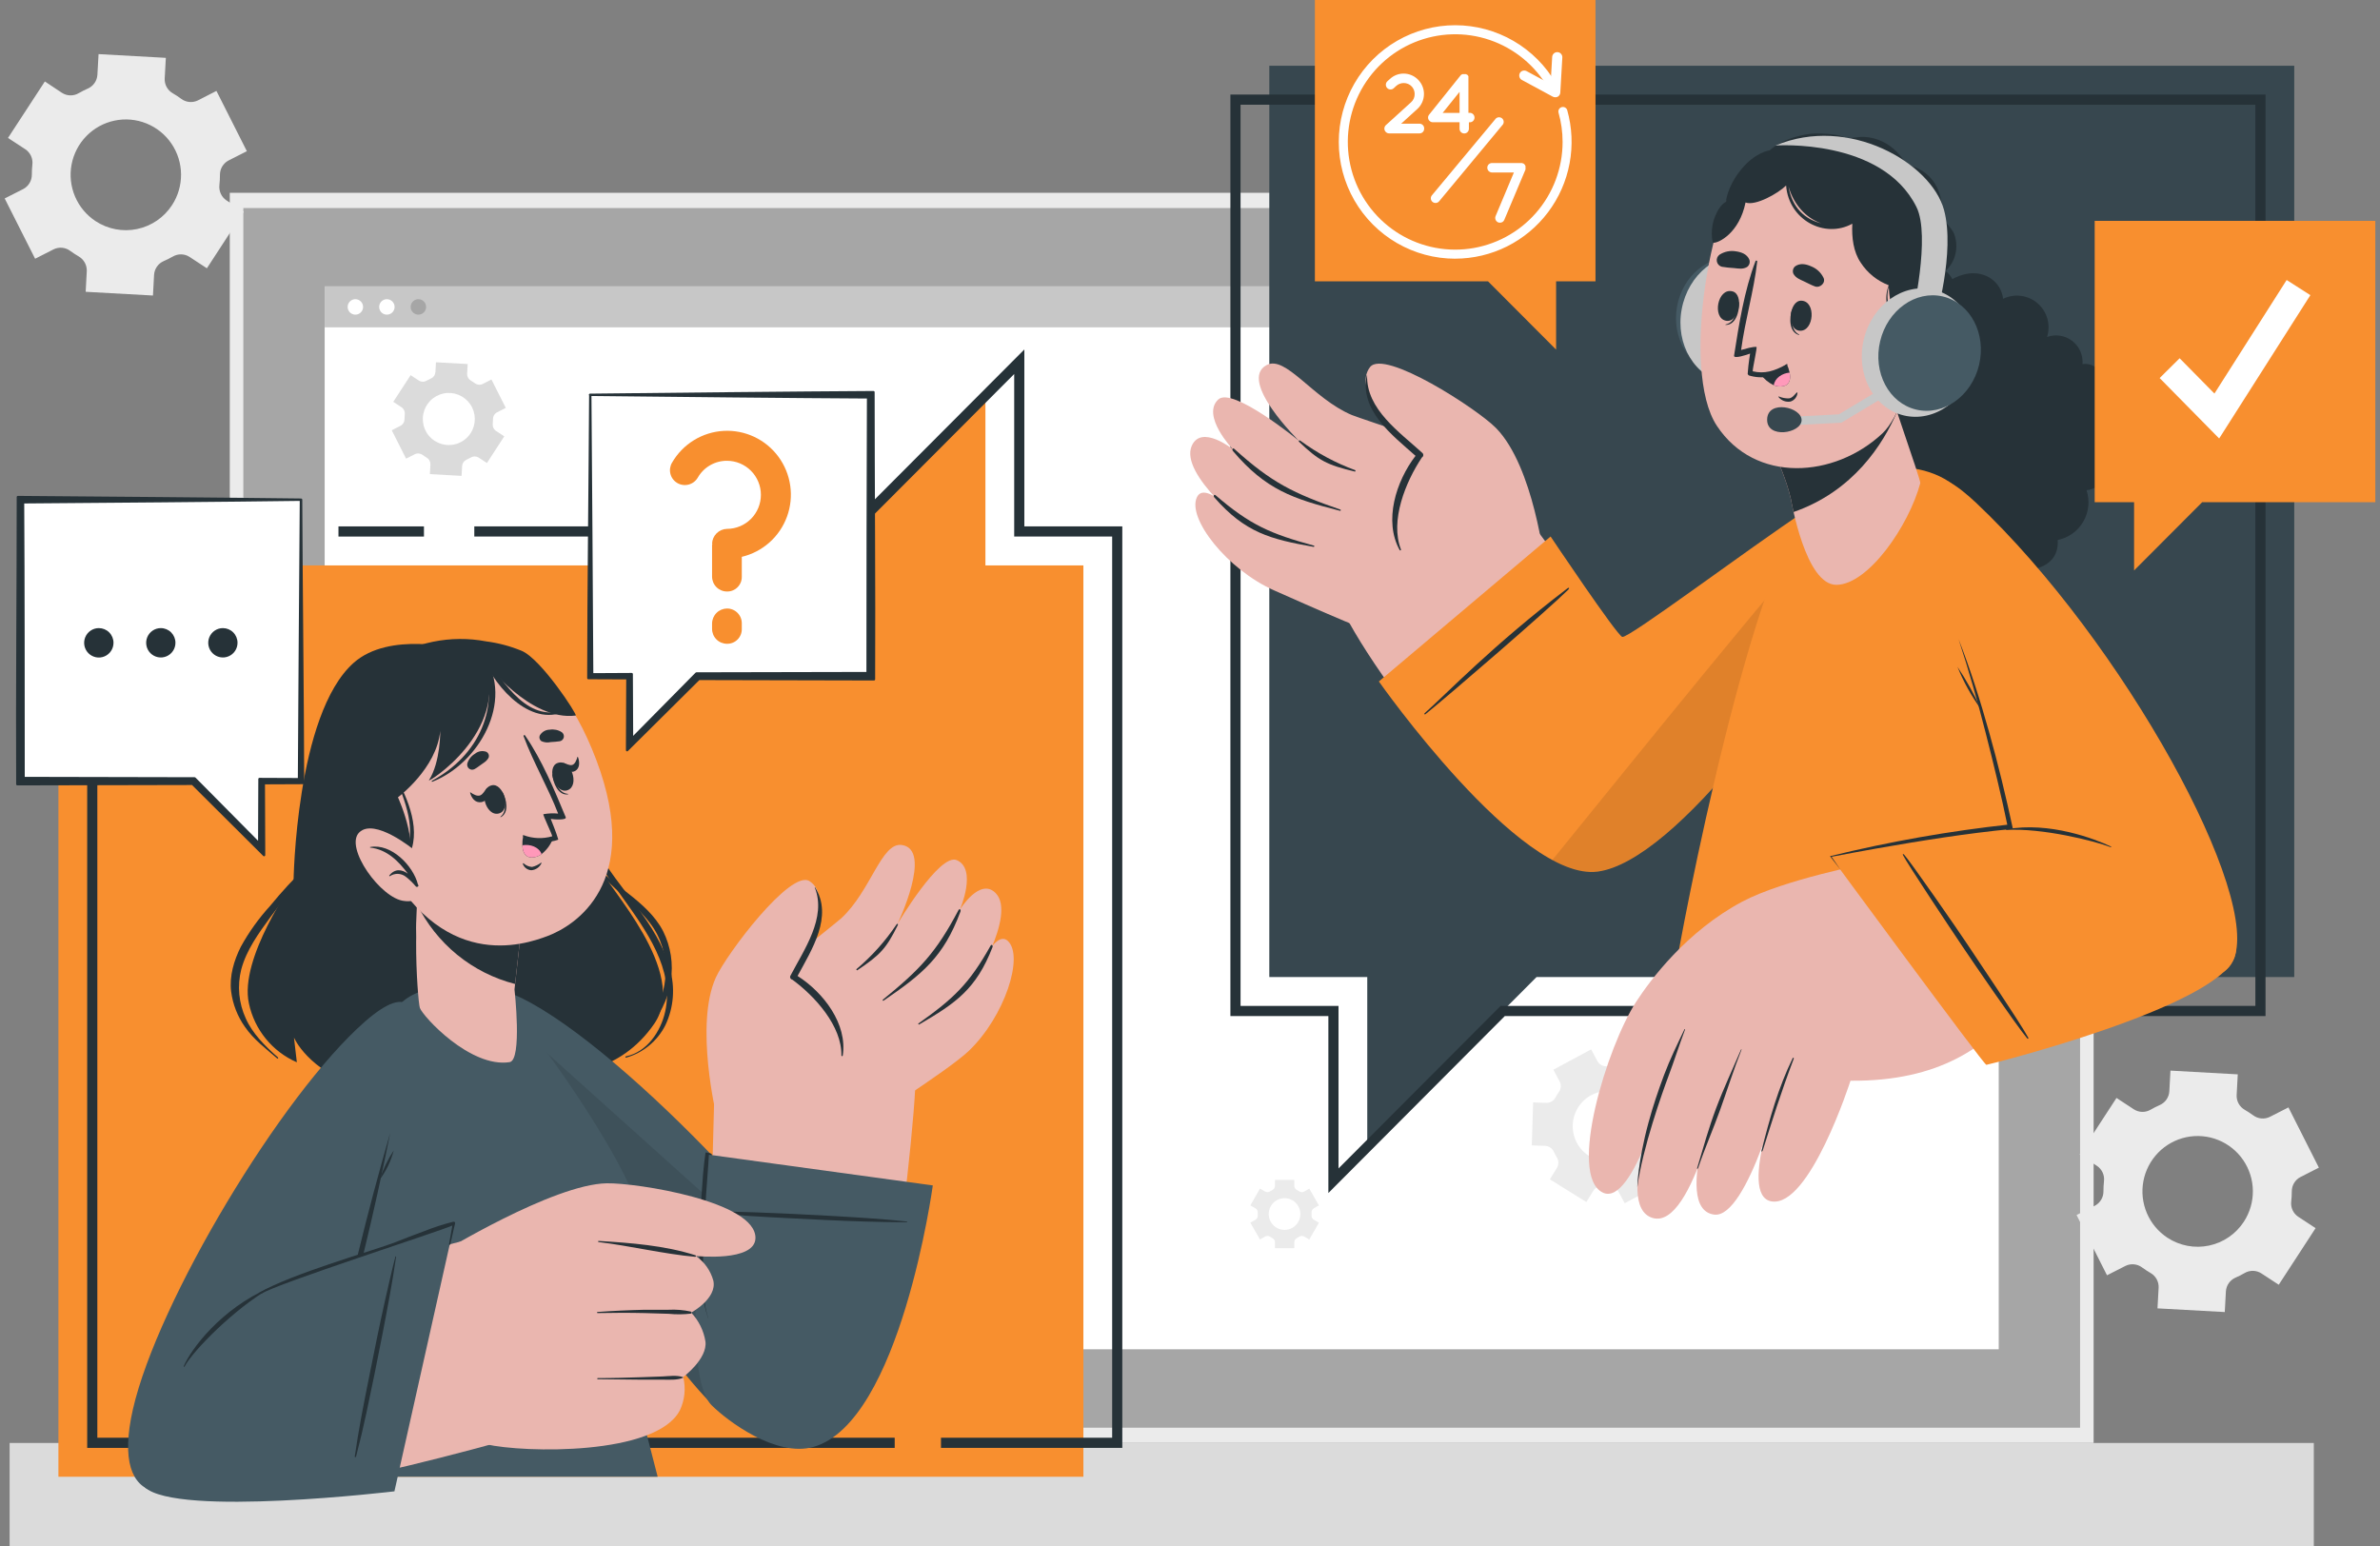 <svg width="254" height="165" viewBox="0 0 254 165" fill="none" xmlns="http://www.w3.org/2000/svg">
<rect x="0" y="0" width="254" height="165" fill="#808080" stroke="none"/>
<g clip-path="url(#clip0_147_12300)">
<path d="M246.936 154.003H1.027V165H246.936V154.003Z" fill="#DBDBDB"/>
<path d="M223.436 20.576H24.523V153.999H223.436V20.576Z" fill="#EBEBEB"/>
<path d="M221.992 22.204H25.97V152.374H221.992V22.204Z" fill="#A6A6A6"/>
<path d="M213.31 30.57H34.649V144.004H213.31V30.57Z" fill="white"/>
<path d="M213.31 30.57H34.649V34.934H213.31V30.57Z" fill="#C7C7C7"/>
<path d="M38.749 32.756C38.749 32.919 38.7 33.079 38.61 33.214C38.52 33.35 38.391 33.456 38.241 33.518C38.09 33.581 37.925 33.597 37.765 33.565C37.606 33.533 37.459 33.455 37.344 33.339C37.229 33.224 37.151 33.077 37.119 32.917C37.087 32.757 37.103 32.591 37.166 32.44C37.228 32.289 37.333 32.161 37.469 32.07C37.604 31.979 37.763 31.931 37.926 31.931C38.144 31.931 38.353 32.018 38.508 32.173C38.662 32.327 38.749 32.537 38.749 32.756Z" fill="white"/>
<path d="M42.112 32.756C42.112 32.919 42.064 33.079 41.973 33.214C41.883 33.35 41.754 33.456 41.604 33.518C41.454 33.581 41.288 33.597 41.129 33.565C40.969 33.533 40.822 33.455 40.707 33.339C40.592 33.224 40.514 33.077 40.482 32.917C40.45 32.757 40.467 32.591 40.529 32.44C40.591 32.289 40.697 32.161 40.832 32.07C40.967 31.979 41.126 31.931 41.289 31.931C41.397 31.931 41.504 31.952 41.604 31.994C41.704 32.035 41.794 32.096 41.871 32.173C41.947 32.249 42.008 32.34 42.049 32.44C42.091 32.54 42.112 32.648 42.112 32.756Z" fill="white"/>
<path d="M45.475 32.756C45.475 32.919 45.427 33.079 45.337 33.214C45.246 33.35 45.118 33.456 44.967 33.518C44.817 33.581 44.651 33.597 44.492 33.565C44.332 33.533 44.186 33.455 44.071 33.339C43.956 33.224 43.877 33.077 43.845 32.917C43.814 32.757 43.83 32.591 43.892 32.44C43.955 32.289 44.06 32.161 44.195 32.07C44.331 31.979 44.49 31.931 44.652 31.931C44.871 31.931 45.08 32.018 45.234 32.173C45.389 32.327 45.475 32.537 45.475 32.756Z" fill="#A6A6A6"/>
<path d="M177.789 114.541L173.902 112.121L173.163 113.315C173.056 113.487 172.903 113.625 172.722 113.715C172.541 113.804 172.339 113.841 172.138 113.821C171.912 113.802 171.684 113.795 171.456 113.8C171.254 113.806 171.055 113.757 170.881 113.657C170.706 113.556 170.563 113.409 170.467 113.231L169.814 111.994L165.779 114.165L166.443 115.403C166.538 115.581 166.581 115.783 166.568 115.985C166.555 116.187 166.485 116.382 166.367 116.546C166.237 116.734 166.117 116.929 166.007 117.129C165.912 117.307 165.77 117.455 165.596 117.557C165.422 117.659 165.223 117.71 165.021 117.704L163.621 117.657L163.477 122.246L164.884 122.289C165.086 122.297 165.281 122.361 165.448 122.474C165.615 122.587 165.747 122.745 165.83 122.929L165.981 123.23C166.035 123.331 166.093 123.429 166.151 123.523C166.256 123.694 166.312 123.892 166.312 124.093C166.312 124.294 166.256 124.492 166.151 124.663L165.407 125.868L169.298 128.289L170.037 127.091C170.144 126.919 170.297 126.781 170.478 126.691C170.659 126.601 170.861 126.565 171.062 126.584C171.289 126.606 171.517 126.613 171.744 126.606C171.945 126.6 172.144 126.651 172.318 126.752C172.492 126.853 172.634 127 172.73 127.178L173.394 128.415L177.428 126.244L176.768 125.007C176.673 124.829 176.629 124.628 176.642 124.426C176.655 124.225 176.723 124.031 176.84 123.867C176.971 123.68 177.092 123.485 177.201 123.284C177.296 123.105 177.439 122.957 177.613 122.855C177.788 122.753 177.988 122.703 178.19 122.709L179.593 122.752L179.734 118.164L178.33 118.12C178.131 118.112 177.938 118.049 177.773 117.938C177.607 117.827 177.476 117.672 177.392 117.491C177.346 117.389 177.296 117.288 177.24 117.187C177.186 117.085 177.132 116.988 177.074 116.894C176.968 116.721 176.911 116.523 176.911 116.32C176.911 116.117 176.968 115.919 177.074 115.746L177.789 114.541ZM174.902 118.424C175.251 119.08 175.398 119.824 175.326 120.563C175.253 121.303 174.964 122.004 174.494 122.578C174.025 123.153 173.396 123.575 172.687 123.792C171.978 124.008 171.222 124.009 170.512 123.795C169.803 123.58 169.173 123.16 168.702 122.587C168.23 122.014 167.939 121.313 167.864 120.574C167.789 119.835 167.935 119.091 168.282 118.434C168.629 117.778 169.162 117.239 169.814 116.886C170.248 116.651 170.725 116.504 171.216 116.454C171.707 116.404 172.204 116.452 172.677 116.595C173.149 116.738 173.589 116.973 173.971 117.287C174.353 117.601 174.669 117.987 174.902 118.424Z" fill="#EBEBEB"/>
<path d="M140.76 128.647L139.728 126.856L139.183 127.171C139.104 127.216 139.015 127.238 138.924 127.235C138.834 127.231 138.746 127.203 138.671 127.153C138.584 127.098 138.494 127.048 138.404 127.001C138.322 126.96 138.254 126.897 138.206 126.82C138.157 126.743 138.131 126.654 138.129 126.563V125.929H136.069V126.563C136.068 126.654 136.042 126.742 135.995 126.82C135.947 126.897 135.879 126.959 135.798 127.001C135.708 127.048 135.618 127.098 135.531 127.153C135.456 127.203 135.368 127.231 135.277 127.235C135.187 127.238 135.097 127.216 135.019 127.171L134.47 126.856L133.442 128.647L133.99 128.962C134.068 129.009 134.131 129.076 134.173 129.156C134.215 129.237 134.234 129.327 134.228 129.418C134.228 129.468 134.228 129.519 134.228 129.57C134.228 129.62 134.228 129.671 134.228 129.722C134.235 129.812 134.216 129.903 134.174 129.984C134.132 130.064 134.068 130.132 133.99 130.178L133.442 130.496L134.47 132.287L135.019 131.969C135.097 131.924 135.187 131.902 135.277 131.905C135.368 131.908 135.456 131.937 135.531 131.987C135.618 132.041 135.708 132.096 135.798 132.143C135.879 132.183 135.947 132.244 135.995 132.321C136.043 132.398 136.069 132.486 136.069 132.577V133.21H138.129V132.577C138.13 132.487 138.156 132.398 138.204 132.322C138.252 132.245 138.32 132.183 138.4 132.143C138.494 132.096 138.58 132.041 138.667 131.987C138.743 131.936 138.831 131.908 138.923 131.904C139.014 131.901 139.104 131.924 139.183 131.969L139.728 132.287L140.76 130.496L140.212 130.178C140.134 130.132 140.07 130.064 140.028 129.984C139.986 129.903 139.967 129.812 139.973 129.722C139.973 129.671 139.973 129.62 139.973 129.57C139.973 129.519 139.973 129.468 139.973 129.418C139.968 129.327 139.987 129.237 140.029 129.156C140.071 129.076 140.134 129.009 140.212 128.962L140.76 128.647ZM138.779 129.57C138.779 129.905 138.68 130.232 138.494 130.511C138.309 130.789 138.045 131.006 137.736 131.134C137.428 131.263 137.088 131.296 136.761 131.231C136.433 131.165 136.132 131.004 135.896 130.767C135.66 130.53 135.499 130.229 135.434 129.9C135.368 129.572 135.402 129.231 135.53 128.922C135.658 128.612 135.874 128.348 136.152 128.162C136.43 127.976 136.756 127.876 137.09 127.876C137.538 127.876 137.968 128.055 138.284 128.372C138.601 128.69 138.779 129.121 138.779 129.57Z" fill="#EBEBEB"/>
<path d="M9.143 31.142L16.324 31.54L16.443 29.337C16.462 29.019 16.568 28.713 16.75 28.453C16.933 28.192 17.184 27.988 17.475 27.864C17.803 27.721 18.124 27.562 18.435 27.386C18.71 27.223 19.024 27.141 19.343 27.148C19.662 27.155 19.973 27.251 20.24 27.426L22.08 28.634L26.014 22.591L24.17 21.386C23.907 21.211 23.697 20.966 23.564 20.678C23.431 20.391 23.38 20.073 23.415 19.758C23.455 19.397 23.474 19.035 23.473 18.672C23.469 18.356 23.552 18.046 23.712 17.774C23.873 17.502 24.105 17.279 24.383 17.131L26.346 16.136L23.098 9.702L21.135 10.708C20.848 10.851 20.528 10.911 20.209 10.882C19.89 10.852 19.586 10.734 19.33 10.541C19.191 10.435 19.046 10.334 18.897 10.237C18.749 10.139 18.598 10.049 18.446 9.959C18.171 9.804 17.945 9.576 17.791 9.3C17.638 9.024 17.563 8.711 17.576 8.395L17.699 6.173L10.518 5.775L10.395 7.986C10.375 8.303 10.268 8.608 10.086 8.867C9.904 9.127 9.654 9.33 9.363 9.456C9.036 9.6 8.717 9.762 8.407 9.94C8.132 10.103 7.818 10.186 7.499 10.179C7.18 10.172 6.87 10.075 6.602 9.901L4.787 8.696L0.854 14.721L2.698 15.926C2.962 16.101 3.172 16.345 3.306 16.633C3.439 16.92 3.491 17.239 3.456 17.554C3.416 17.915 3.397 18.277 3.398 18.64C3.4 18.957 3.315 19.27 3.151 19.542C2.988 19.814 2.752 20.035 2.47 20.181L0.5 21.18L3.748 27.614L5.718 26.612C6.001 26.472 6.317 26.413 6.631 26.443C6.945 26.472 7.245 26.588 7.497 26.778C7.642 26.883 7.79 26.984 7.938 27.082C8.086 27.18 8.237 27.274 8.389 27.361C8.664 27.518 8.891 27.747 9.045 28.025C9.199 28.303 9.274 28.617 9.262 28.935L9.143 31.142ZM10.207 23.605C9.231 22.965 8.466 22.05 8.009 20.975C7.551 19.9 7.422 18.713 7.638 17.564C7.853 16.415 8.404 15.356 9.22 14.521C10.036 13.686 11.08 13.112 12.221 12.873C13.362 12.633 14.549 12.738 15.63 13.175C16.712 13.611 17.64 14.36 18.297 15.326C18.954 16.291 19.311 17.431 19.322 18.6C19.333 19.769 18.998 20.915 18.36 21.893C17.937 22.542 17.39 23.102 16.752 23.54C16.113 23.977 15.394 24.284 14.637 24.443C13.88 24.602 13.099 24.61 12.339 24.466C11.579 24.322 10.855 24.029 10.207 23.605Z" fill="#EBEBEB"/>
<path d="M230.253 139.637L237.434 140.031L237.553 137.827C237.573 137.51 237.68 137.205 237.862 136.945C238.044 136.685 238.294 136.481 238.585 136.355C238.915 136.213 239.235 136.051 239.545 135.87C239.82 135.707 240.134 135.625 240.453 135.632C240.772 135.639 241.082 135.735 241.349 135.91L243.193 137.115L247.127 131.075L245.283 129.866C245.019 129.693 244.808 129.449 244.674 129.162C244.54 128.875 244.489 128.556 244.525 128.242C244.566 127.881 244.586 127.519 244.586 127.156C244.584 126.839 244.669 126.527 244.833 126.255C244.996 125.984 245.232 125.763 245.514 125.618L247.477 124.619L244.229 118.189L242.259 119.191C241.973 119.336 241.652 119.397 241.333 119.367C241.014 119.338 240.709 119.219 240.454 119.025C240.31 118.92 240.166 118.822 240.018 118.725C239.87 118.627 239.718 118.533 239.567 118.446C239.292 118.29 239.066 118.062 238.913 117.785C238.76 117.509 238.687 117.195 238.701 116.879L238.82 114.661L231.638 114.263L231.516 116.47C231.497 116.788 231.391 117.094 231.209 117.354C231.026 117.614 230.775 117.818 230.484 117.943C230.156 118.087 229.837 118.249 229.527 118.428C229.253 118.59 228.938 118.673 228.619 118.666C228.301 118.659 227.99 118.563 227.723 118.388L225.879 117.179L221.945 123.219L223.789 124.428C224.052 124.602 224.262 124.847 224.395 125.133C224.528 125.42 224.58 125.738 224.544 126.052C224.506 126.413 224.487 126.775 224.486 127.138C224.49 127.452 224.409 127.761 224.249 128.032C224.09 128.303 223.86 128.524 223.584 128.672L221.617 129.675L224.865 136.105L226.832 135.106C227.115 134.966 227.432 134.908 227.746 134.937C228.061 134.967 228.361 135.083 228.614 135.273C228.755 135.378 228.903 135.479 229.055 135.577C229.206 135.674 229.35 135.765 229.502 135.855C229.779 136.01 230.008 136.24 230.162 136.518C230.316 136.796 230.39 137.112 230.375 137.429L230.253 139.637ZM231.317 132.099C230.341 131.46 229.576 130.545 229.119 129.47C228.662 128.395 228.533 127.208 228.748 126.059C228.964 124.911 229.514 123.852 230.329 123.017C231.145 122.182 232.189 121.608 233.33 121.368C234.471 121.128 235.657 121.233 236.738 121.669C237.82 122.105 238.748 122.853 239.405 123.818C240.063 124.783 240.42 125.922 240.432 127.091C240.444 128.259 240.11 129.405 239.473 130.384C239.05 131.034 238.503 131.594 237.865 132.032C237.226 132.47 236.507 132.777 235.75 132.936C234.992 133.096 234.211 133.104 233.45 132.96C232.69 132.816 231.965 132.524 231.317 132.099Z" fill="#EBEBEB"/>
<path d="M45.88 50.6L49.261 50.788L49.319 49.749C49.327 49.6 49.377 49.456 49.462 49.333C49.548 49.21 49.666 49.114 49.802 49.054C49.958 48.987 50.11 48.911 50.257 48.827C50.385 48.751 50.532 48.713 50.68 48.716C50.828 48.719 50.973 48.764 51.098 48.845L51.968 49.413L53.819 46.568L52.949 46C52.824 45.918 52.724 45.803 52.661 45.668C52.597 45.532 52.572 45.382 52.588 45.233C52.606 45.065 52.614 44.896 52.614 44.727C52.613 44.577 52.654 44.43 52.732 44.302C52.809 44.175 52.921 44.071 53.054 44.003L53.978 43.532L52.448 40.504L51.52 40.978C51.386 41.044 51.237 41.071 51.089 41.057C50.94 41.043 50.798 40.988 50.679 40.898C50.612 40.847 50.543 40.8 50.474 40.757L50.261 40.623C50.133 40.552 50.027 40.446 49.955 40.319C49.883 40.191 49.848 40.046 49.853 39.899L49.911 38.853L46.526 38.665L46.468 39.708C46.459 39.856 46.409 40 46.324 40.122C46.239 40.244 46.121 40.34 45.984 40.399C45.83 40.467 45.679 40.543 45.533 40.627C45.405 40.702 45.259 40.74 45.11 40.737C44.962 40.734 44.817 40.689 44.692 40.608L43.823 40.04L41.971 42.885L42.838 43.453C42.962 43.534 43.062 43.648 43.126 43.783C43.19 43.918 43.215 44.068 43.198 44.216C43.18 44.385 43.17 44.554 43.17 44.723C43.172 44.872 43.132 45.02 43.054 45.147C42.977 45.275 42.866 45.379 42.733 45.447L41.809 45.921L43.339 48.95L44.267 48.479C44.4 48.413 44.548 48.386 44.696 48.399C44.843 48.413 44.985 48.467 45.104 48.555L45.309 48.7C45.382 48.743 45.45 48.79 45.523 48.83C45.653 48.904 45.76 49.012 45.833 49.143C45.905 49.274 45.94 49.422 45.934 49.572L45.88 50.6ZM46.381 47.05C45.922 46.749 45.561 46.318 45.346 45.812C45.131 45.305 45.07 44.746 45.171 44.205C45.273 43.664 45.532 43.166 45.916 42.772C46.3 42.379 46.792 42.109 47.329 41.996C47.867 41.883 48.425 41.933 48.934 42.138C49.444 42.343 49.881 42.696 50.19 43.15C50.5 43.605 50.668 44.142 50.673 44.692C50.679 45.242 50.522 45.782 50.221 46.243C49.819 46.857 49.191 47.286 48.474 47.438C47.758 47.589 47.01 47.449 46.396 47.05H46.381Z" fill="#DBDBDB"/>
<path d="M135.463 7.017V104.275H145.917V122.394L163.986 104.275H244.85V7.017H135.463Z" fill="#37474F"/>
<path d="M214.963 107.355H205.84V108.441H214.963V107.355Z" fill="#263238"/>
<path d="M141.767 127.326V108.44H131.312V10.092H150.662V11.178H132.395V107.355H142.85V124.703L160.15 107.355H200.47V108.44H160.597L141.767 127.326Z" fill="#263238"/>
<path d="M241.783 108.44H219.434V107.355H240.7V11.178H155.599V10.092H241.783V108.44Z" fill="#263238"/>
<path d="M189.662 34.642C189.056 38.014 186.176 40.316 183.224 39.78C180.272 39.245 178.374 36.071 178.98 32.713C179.586 29.355 182.466 27.043 185.414 27.574C188.363 28.106 190.264 31.273 189.662 34.642Z" fill="#455A64"/>
<path d="M191.351 35.17C190.676 38.919 187.471 41.477 184.191 40.884C180.911 40.29 178.778 36.773 179.471 33.02C180.164 29.268 183.35 26.713 186.63 27.307C189.911 27.9 192.026 31.417 191.351 35.17Z" fill="#C7C7C7"/>
<path d="M197.843 62.44C188.356 76.394 179.926 90.937 170.915 92.211C162.344 93.419 144.932 70.336 142.373 63.044C141.489 60.533 159.973 52.21 161.99 54.218C165.794 58.004 172.134 69.236 173.47 69.127C174.805 69.019 183.848 60.736 194.826 53.567C201.484 49.207 204.414 52.775 197.843 62.44Z" fill="#EAB6AF"/>
<path d="M150.511 68.812C148.075 68.451 138.963 64.325 136.007 63.023C130.955 60.797 126.625 55.257 127.754 53.035C128.786 50.991 133.326 56.437 133.326 56.437C133.326 56.437 125.824 50.647 127.191 47.571C128.22 45.273 131.554 47.933 131.554 47.933C131.554 47.933 128.184 44.372 130.01 42.642C131.522 41.195 138.642 47.061 138.642 47.061C138.642 47.061 132.081 40.641 135.17 38.966C137.202 37.855 140.107 42.537 144.268 44.292C144.629 44.448 148.27 45.675 151.878 46.883C155.632 48.139 164.848 60.204 164.848 60.204L150.511 68.812Z" fill="#EAB6AF"/>
<path d="M138.779 47.035C140.576 48.356 142.55 49.416 144.643 50.184C144.693 50.205 144.643 50.346 144.603 50.332C141.604 49.608 140.767 49.178 138.652 47.166C138.533 47.039 138.652 46.949 138.779 47.035Z" fill="#263238"/>
<path d="M131.742 47.922C135.711 51.508 138.054 52.659 143.055 54.389C143.127 54.414 143.091 54.537 143.019 54.519C137.967 53.23 135.08 52.257 131.594 48.15C131.435 47.962 131.561 47.755 131.742 47.922Z" fill="#263238"/>
<path d="M129.735 52.861C133.438 56.046 135.614 56.972 140.233 58.235C140.298 58.253 140.269 58.376 140.201 58.365C135.549 57.544 132.882 56.838 129.606 53.1C129.454 52.93 129.566 52.717 129.735 52.861Z" fill="#263238"/>
<path d="M164.855 60.189C164.855 60.189 163.697 49.814 159.67 45.693C157.649 43.627 147.728 37.221 146.213 39.179C144.257 41.712 148.977 46.55 151.597 48.613C151.597 48.613 147.068 54.486 149.706 58.687C152.344 62.889 164.855 60.189 164.855 60.189Z" fill="#EAB6AF"/>
<path d="M145.903 40.051C145.787 43.67 149.399 46.145 151.792 48.334C151.829 48.365 151.858 48.404 151.876 48.448C151.894 48.492 151.902 48.54 151.898 48.587C151.894 48.635 151.879 48.681 151.854 48.721C151.828 48.761 151.793 48.795 151.752 48.819C150.017 51.41 148.32 55.568 149.511 58.637C149.52 58.655 149.522 58.676 149.515 58.695C149.509 58.715 149.495 58.731 149.477 58.74C149.459 58.749 149.438 58.75 149.419 58.744C149.399 58.737 149.383 58.724 149.374 58.705C147.653 55.586 148.988 51.363 151.07 48.649C148.58 46.442 145.065 43.793 145.87 40.048L145.903 40.051Z" fill="#263238"/>
<path d="M165.483 57.258L147.158 72.731C147.158 72.731 162.17 94.114 170.503 93.021C178.836 91.928 193.465 72.087 199.979 58.702C204.486 49.442 198.947 50.379 192.78 54.453C186.612 58.528 173.754 68.204 173.13 67.973C172.506 67.741 165.483 57.258 165.483 57.258Z" fill="#F88F2F"/>
<path d="M152.109 76.238C154.747 74.117 165.238 65.045 167.371 62.932C167.518 62.784 167.464 62.653 167.288 62.787C159.226 68.939 154.513 73.918 152.03 76.129C151.965 76.18 152.041 76.285 152.109 76.238Z" fill="#263238"/>
<path opacity="0.1" d="M201.513 54.461L201.459 54.736C201.415 54.924 201.368 55.123 201.311 55.329C201.282 55.431 201.249 55.536 201.217 55.644C201.148 55.861 201.072 56.086 200.989 56.321C200.906 56.556 200.809 56.798 200.704 57.045C200.499 57.551 200.25 58.101 199.965 58.691C193.469 72.08 178.817 91.921 170.489 93.01C169.045 93.199 167.403 92.714 165.671 91.784C173.668 81.955 190.062 61.503 198.871 51.765C199.157 51.642 199.454 51.549 199.759 51.486H199.889C199.956 51.49 200.024 51.497 200.091 51.508C200.155 51.516 200.219 51.528 200.282 51.544L200.426 51.584L200.56 51.631L200.661 51.675C200.887 51.78 201.082 51.942 201.228 52.145C201.253 52.178 201.275 52.214 201.296 52.25C201.36 52.357 201.412 52.471 201.451 52.59C201.627 53.199 201.648 53.842 201.513 54.461Z" fill="#000102"/>
<path d="M193.736 40.703C192.902 41.173 192.469 42.103 193.061 43.315C193.061 43.315 192.202 44.224 192.022 45.059C191.776 46.214 191.997 47.831 192.931 48.649C192.358 49.298 192.022 50.124 191.979 50.991C191.936 51.857 192.189 52.712 192.697 53.415C192.835 53.601 192.992 53.772 193.166 53.925C193.411 54.135 193.768 54.287 193.888 54.605C193.976 54.943 194.009 55.292 193.985 55.64C193.998 55.911 194.041 56.179 194.115 56.44C194.321 57.124 194.988 57.75 195.703 57.576C195.551 58.528 196.24 59.407 197.042 59.885C197.559 60.191 198.137 60.382 198.734 60.445C199.332 60.507 199.936 60.44 200.506 60.247C200.817 60.935 201.384 61.474 202.086 61.748C202.788 62.023 203.569 62.011 204.263 61.716C204.464 62.019 204.728 62.275 205.036 62.467C205.345 62.66 205.69 62.784 206.05 62.832C206.41 62.88 206.776 62.85 207.124 62.745C207.471 62.64 207.793 62.462 208.066 62.223C210.231 64.434 212.079 62.302 212.31 62.306C212.646 62.561 213.034 62.738 213.447 62.824C213.859 62.91 214.286 62.904 214.695 62.805C215.13 62.685 215.517 62.431 215.801 62.079C216.085 61.728 216.252 61.296 216.28 60.844C216.641 60.819 219.784 60.649 219.603 57.631C220.171 57.516 220.708 57.282 221.179 56.944C221.65 56.606 222.044 56.172 222.335 55.669C222.626 55.167 222.807 54.609 222.867 54.031C222.927 53.454 222.863 52.87 222.682 52.319C223.862 52.199 224.775 51.233 225.099 50.104C225.489 48.751 225.016 47.332 224.425 46.102C224.896 45.957 225.3 45.648 225.565 45.23C225.829 44.813 225.937 44.315 225.868 43.825C225.8 43.449 225.639 43.096 225.399 42.798C225.16 42.5 224.849 42.267 224.497 42.121C224.641 41.296 224.637 40.395 224.136 39.693C223.934 39.389 223.649 39.148 223.315 39.001C222.981 38.854 222.613 38.805 222.252 38.861C222.289 38.387 222.207 37.912 222.014 37.479C221.821 37.045 221.522 36.667 221.146 36.379C220.769 36.091 220.327 35.902 219.859 35.83C219.391 35.758 218.912 35.805 218.467 35.966C218.668 35.334 218.681 34.658 218.502 34.019C218.324 33.381 217.962 32.809 217.463 32.375C216.963 31.941 216.347 31.664 215.691 31.578C215.036 31.492 214.37 31.601 213.775 31.891C213.71 31.307 213.477 30.754 213.104 30.301C212.731 29.847 212.235 29.512 211.675 29.336C210.336 28.891 208.878 29.362 207.77 30.162C207.423 29.678 206.941 29.309 206.385 29.099C205.829 28.889 205.224 28.849 204.645 28.982C204.128 29.12 203.645 29.363 203.226 29.696C202.807 30.029 202.461 30.445 202.209 30.918C202.408 29.8 203.003 28.83 204.237 28.472C205.681 28.055 207.081 28.884 207.799 30.125C207.799 30.125 207.821 30.125 207.817 30.125C207.182 28.678 205.728 27.802 204.158 28.236C202.588 28.671 201.913 30.046 201.874 31.493C201.332 31.096 200.688 30.862 200.018 30.819C199.349 30.776 198.68 30.926 198.093 31.251C197.505 31.576 197.022 32.063 196.701 32.654C196.38 33.245 196.234 33.916 196.28 34.587C193.27 34.837 191.322 38.412 193.736 40.703ZM212.758 62.349H212.851C213.106 62.405 213.367 62.428 213.627 62.418C214.213 62.385 214.776 62.179 215.244 61.825C215.469 61.656 215.669 61.455 215.836 61.228C215.922 61.105 216.078 60.83 216.078 60.83H216.197C216.094 61.291 215.851 61.709 215.501 62.026C215.152 62.343 214.712 62.543 214.244 62.599C213.735 62.656 213.22 62.569 212.758 62.349ZM224.446 42.403C224.759 42.516 225.038 42.709 225.253 42.963C225.469 43.217 225.615 43.523 225.677 43.851C225.861 44.936 225.218 45.552 224.385 45.986L224.352 45.917C224.714 45.65 224.985 45.278 225.128 44.852C225.272 44.425 225.282 43.965 225.157 43.532C225.027 43.097 224.778 42.706 224.439 42.403H224.446ZM195.075 35.166C194.217 35.732 193.611 36.609 193.385 37.613C193.158 38.617 193.328 39.67 193.859 40.551L193.837 40.576C191.997 38.405 193.076 36.288 195.075 35.177V35.166Z" fill="#263238"/>
<path d="M232.504 104.279H178.677C179.431 99.318 187.103 59.046 193.898 52.662C196.746 49.988 205.515 47.831 209.809 53.024C226.131 72.699 231.609 99.376 232.504 104.279Z" fill="#F88F2F"/>
<path d="M195.992 62.418C199.402 62.386 203.729 56.093 204.938 51.562C205.021 51.251 201.199 40.565 200.661 38.369C200.553 37.916 187.724 45.099 187.724 45.099C187.724 45.099 190.203 49.369 191.116 53.205C191.188 53.52 192.693 62.444 195.992 62.418Z" fill="#EAB6AF"/>
<path d="M187.724 45.089C187.724 45.089 190.203 49.362 191.116 53.198C191.134 53.274 191.232 53.831 191.412 54.645C197.8 52.431 200.979 47.386 202.455 43.959C201.636 41.539 200.882 39.255 200.651 38.372C200.553 37.913 187.724 45.089 187.724 45.089Z" fill="#263238"/>
<path d="M205.205 23.38C206.821 28.385 204.411 42.954 200.896 46.254C195.797 51.034 187.323 51.631 183.235 45.454C179.265 39.476 182.751 20.543 186.692 17.532C192.495 13.103 202.819 15.991 205.205 23.38Z" fill="#EAB6AF"/>
<path d="M193.7 30.57C193.278 30.418 192.913 30.209 192.509 30.02C192.105 29.832 191.668 29.68 191.401 29.228C191.339 29.092 191.323 28.939 191.356 28.793C191.389 28.647 191.47 28.516 191.585 28.421C192.101 28.059 192.722 28.168 193.281 28.421C193.852 28.641 194.321 29.067 194.595 29.615C194.894 30.162 194.259 30.766 193.7 30.57Z" fill="#263238"/>
<path d="M185.591 32.242C185.591 32.203 185.508 32.279 185.505 32.318C185.396 33.31 185.104 34.425 184.17 34.627C184.141 34.627 184.137 34.681 184.17 34.681C185.277 34.685 185.649 33.198 185.591 32.242Z" fill="#263238"/>
<path d="M184.862 31.088C183.296 30.726 182.722 33.903 184.169 34.225C185.617 34.547 186.172 31.367 184.862 31.088Z" fill="#263238"/>
<path d="M191.246 33.031C191.246 32.991 191.318 33.085 191.311 33.125C191.16 34.109 191.152 35.264 192.008 35.702C192.033 35.702 192.008 35.763 192.008 35.756C190.921 35.47 190.947 33.939 191.246 33.031Z" fill="#263238"/>
<path d="M192.253 32.09C193.852 32.163 193.592 35.347 192.109 35.3C190.626 35.253 190.911 32.043 192.253 32.09Z" fill="#263238"/>
<path d="M183.769 28.472C184.203 28.542 184.64 28.589 185.079 28.613C185.581 28.663 185.974 28.754 186.439 28.504C186.563 28.419 186.655 28.295 186.702 28.152C186.748 28.008 186.746 27.854 186.696 27.712C186.447 27.118 185.844 26.905 185.252 26.822C184.646 26.72 184.025 26.849 183.509 27.183C183.398 27.265 183.312 27.377 183.262 27.506C183.213 27.635 183.201 27.775 183.228 27.911C183.255 28.046 183.321 28.171 183.417 28.271C183.513 28.37 183.635 28.44 183.769 28.472Z" fill="#263238"/>
<path d="M191.737 41.904C191.506 42.147 191.282 42.476 190.925 42.519C190.554 42.529 190.184 42.459 189.842 42.313C189.835 42.311 189.828 42.312 189.821 42.314C189.814 42.316 189.808 42.321 189.804 42.327C189.8 42.333 189.797 42.34 189.797 42.347C189.797 42.354 189.799 42.361 189.803 42.367C189.953 42.557 190.151 42.702 190.376 42.788C190.602 42.874 190.846 42.897 191.084 42.856C191.284 42.795 191.462 42.676 191.595 42.513C191.728 42.351 191.81 42.153 191.831 41.944C191.845 41.886 191.769 41.861 191.737 41.904Z" fill="#263238"/>
<path d="M190.744 38.966C190.455 39.333 190.093 39.637 189.682 39.858C189.27 40.079 188.817 40.213 188.352 40.25C187.946 40.288 187.536 40.267 187.136 40.189C187.058 40.178 186.98 40.161 186.905 40.138C186.833 40.124 186.762 40.106 186.692 40.084C186.64 40.068 186.596 40.035 186.564 39.992C186.532 39.948 186.515 39.895 186.515 39.841C186.518 39.808 186.526 39.775 186.537 39.744V39.657C186.587 38.89 186.775 37.735 186.775 37.735C186.483 37.848 185.003 38.351 185.064 37.953C185.58 34.67 186.147 31.019 187.356 27.864C187.364 27.843 187.38 27.826 187.4 27.815C187.42 27.805 187.443 27.802 187.465 27.808C187.487 27.813 187.506 27.826 187.519 27.844C187.532 27.862 187.538 27.885 187.536 27.907C187.175 31.081 186.237 34.167 185.815 37.352C186.284 37.221 187.053 36.99 187.453 37.023C187.558 37.062 187.053 39.244 187.056 39.592C187.053 39.604 187.053 39.616 187.056 39.628C188.319 39.917 189.319 39.628 190.665 38.883C190.744 38.817 190.802 38.893 190.744 38.966Z" fill="#263238"/>
<path d="M187.858 39.899C188.228 40.421 188.725 40.84 189.301 41.115C189.623 41.253 189.98 41.287 190.322 41.213C191.069 41.043 191.109 40.359 190.994 39.766C190.929 39.453 190.827 39.149 190.691 38.861C189.88 39.5 188.888 39.864 187.858 39.899Z" fill="#263238"/>
<path d="M189.301 41.115C189.623 41.253 189.98 41.288 190.323 41.213C191.07 41.043 191.109 40.359 190.994 39.766C190.211 39.827 189.41 40.345 189.301 41.115Z" fill="#FF99BA"/>
<path d="M182.838 25.91C183.408 25.96 185.631 24.867 186.288 21.611C187.342 22.009 189.756 20.648 190.618 19.801C190.903 23.492 194.736 25.497 197.684 23.876C197.608 25.356 197.796 26.887 198.59 28.045C199.304 29.137 200.343 29.975 201.56 30.44V30.462C200.578 33.111 202.643 35.742 204.945 35.499C205.157 35.502 205.369 35.481 205.576 35.438C206.702 35.199 207.828 34.714 208.427 33.512C209.2 31.956 208.85 29.894 207.641 28.917C208.163 28.425 208.528 27.79 208.691 27.091C208.854 26.392 208.808 25.66 208.557 24.987C208.229 24.129 207.244 23.615 207.265 22.646C207.297 21.869 207.167 21.093 206.883 20.369C206.664 19.792 206.326 19.268 205.891 18.831C205.455 18.394 204.932 18.055 204.357 17.836C203.855 17.699 203.412 17.402 203.094 16.99C202.878 16.702 202.645 16.428 202.397 16.168C201.974 15.747 201.487 15.396 200.954 15.13C200.317 14.814 199.621 14.636 198.911 14.609C198.146 14.576 197.345 14.916 196.627 14.576C196.006 14.283 193.946 14.189 193.256 14.276C190.265 14.637 188.875 16.042 188.875 16.042C188.875 16.042 187.309 16.219 185.761 18.162C184.281 20.022 184.198 21.542 184.198 21.542C184.198 21.542 183.581 21.777 183.062 23.033C182.445 24.491 182.755 25.902 182.838 25.91ZM201.571 30.614C201.683 32.684 202.119 33.686 202.736 34.41C202.201 33.954 201.806 33.354 201.6 32.681C201.393 32.008 201.383 31.289 201.571 30.61V30.614ZM190.875 19.91C191.441 21.871 192.762 23.279 194.364 23.836C192.639 23.405 191.257 22.182 190.875 19.91Z" fill="#263238"/>
<path d="M202.08 36.006C202.08 36.006 205.327 31.301 207.471 32.449C209.615 33.596 207.175 40.435 204.681 41.379C204.37 41.523 204.033 41.601 203.69 41.611C203.348 41.62 203.007 41.56 202.688 41.434C202.369 41.308 202.079 41.118 201.835 40.877C201.591 40.636 201.398 40.347 201.268 40.03L202.08 36.006Z" fill="#EAB6AF"/>
<path d="M206.724 34.388C206.733 34.388 206.741 34.392 206.747 34.398C206.753 34.404 206.756 34.412 206.756 34.421C206.756 34.429 206.753 34.438 206.747 34.444C206.741 34.45 206.733 34.453 206.724 34.453C204.977 35.177 204.061 36.809 203.426 38.499C203.942 37.848 204.653 37.486 205.522 38.105C205.569 38.133 205.522 38.206 205.475 38.199C205.167 38.101 204.836 38.102 204.528 38.201C204.221 38.3 203.951 38.493 203.758 38.752C203.437 39.189 203.164 39.658 202.942 40.153C202.863 40.308 202.581 40.225 202.635 40.044C202.637 40.031 202.637 40.017 202.635 40.004C202.606 37.768 204.328 34.623 206.724 34.388Z" fill="#263238"/>
<path d="M210.877 53.647C226.59 68.454 241.588 95.88 238.304 102.571C234.626 110.029 213.523 89.602 214.125 88.502C214.645 87.564 211.809 77.204 207.373 62.769C202.859 48.089 206.984 49.985 210.877 53.647Z" fill="#F88F2F"/>
<path d="M238.34 102.144C235.352 106.794 226.792 107.985 205.501 113C202.556 113.695 192.069 94.183 195.176 93.271C199.091 92.131 214.526 88.567 215.684 88.44C225.486 87.456 240.364 98.992 238.34 102.144Z" fill="#EAB6AF"/>
<path d="M199.434 92.135C199.434 92.135 190.412 93.854 185.934 96.231C179.954 99.415 176.097 104.634 174.614 106.917C171.514 111.686 167.309 125.372 171.026 127.265C174.39 128.984 177.984 114.788 177.984 114.788C177.984 114.788 171.939 128.658 176.371 129.986C180.802 131.314 184.039 114.596 184.039 114.596C184.039 114.596 178.146 128.987 182.932 129.628C186.54 130.113 190.329 115.153 190.329 115.153C190.329 115.153 185.349 127.558 189.045 128.216C193.133 128.94 197.489 115.341 197.489 115.341C207.168 115.432 211.816 111.505 214.789 108.314C215.508 107.518 199.434 92.135 199.434 92.135Z" fill="#EAB6AF"/>
<path d="M179.77 109.855C179.002 111.458 178.211 113.076 177.587 114.744C176.963 116.412 176.396 118.099 175.931 119.81C174.783 124.022 174.725 126.838 174.747 126.664C175.281 122.561 177.425 116.557 178.049 114.893C178.673 113.228 179.211 111.534 179.835 109.87C179.85 109.834 179.788 109.819 179.77 109.855Z" fill="#263238"/>
<path d="M185.811 112.005C184.916 114.096 183.953 116.137 183.152 118.269C182.351 120.4 181.784 122.47 181.131 124.638C181.084 124.808 181.189 124.779 181.246 124.612C181.968 122.47 182.827 120.548 183.588 118.417C184.35 116.286 185.032 114.118 185.862 112.023C185.876 111.99 185.826 111.976 185.811 112.005Z" fill="#263238"/>
<path d="M191.329 112.917C189.799 116.04 188.846 119.43 187.995 122.807C187.951 122.973 188.085 122.922 188.135 122.752C189.182 119.445 189.983 116.843 191.437 112.982C191.466 112.91 191.362 112.852 191.329 112.917Z" fill="#263238"/>
<path d="M195.389 91.436C195.389 91.436 211.726 113.659 211.989 113.644C212.252 113.63 236.557 107.511 238.481 102.148C240.404 96.785 224.374 87.695 215.746 88.429C207.117 89.164 195.389 91.436 195.389 91.436Z" fill="#F88F2F"/>
<path d="M203.187 91.183C203.866 91.907 208.94 99.231 210.004 100.841C211.069 102.452 215.504 108.998 216.467 110.753C216.478 110.768 216.482 110.787 216.479 110.806C216.475 110.824 216.465 110.84 216.449 110.851C216.434 110.861 216.415 110.865 216.397 110.862C216.379 110.858 216.363 110.848 216.352 110.833C215.082 109.291 210.578 102.701 209.474 101.062C208.369 99.423 203.494 92.106 203.072 91.227C203.036 91.172 203.14 91.133 203.187 91.183Z" fill="#263238"/>
<path d="M225.301 90.351C223.58 89.537 218.737 87.662 214.114 88.509C214.06 88.509 214.064 88.581 214.114 88.578C217.947 88.353 223.497 89.739 225.258 90.412C225.312 90.423 225.345 90.351 225.301 90.351Z" fill="#263238"/>
<path d="M196.399 92.79L195.349 91.436L195.306 91.379L195.378 91.36C201.672 89.814 208.062 88.687 214.504 87.988L214.281 88.292C213.588 84.901 212.761 81.536 211.906 78.181C211.051 74.827 210.102 71.501 209.019 68.205C210.282 71.432 211.332 74.743 212.267 78.084C213.238 81.514 214.071 84.977 214.822 88.462C209.907 88.936 205.028 89.721 200.163 90.575C198.575 90.868 196.98 91.14 195.396 91.454L195.425 91.379L196.396 92.779L196.399 92.79Z" fill="#263238"/>
<path d="M211.404 75.681C210.393 74.285 209.554 72.771 208.907 71.172C209.861 72.6 210.696 74.105 211.404 75.67V75.681Z" fill="#263238"/>
<path d="M206.55 34.095C206.55 34.095 208.69 26.912 207.471 22.407C206.114 17.388 197.29 12.242 189.481 15.531C189.481 15.531 200.834 14.706 204.522 22.077C206.078 25.182 204.078 33.74 204.078 33.74L206.55 34.095Z" fill="#C7C7C7"/>
<path d="M198.907 36.23C198.027 39.936 199.943 43.569 203.187 44.34C206.431 45.11 209.773 42.736 210.65 39.027C211.527 35.318 209.614 31.689 206.37 30.918C203.126 30.147 199.784 32.521 198.907 36.23Z" fill="#C7C7C7"/>
<path d="M211.214 38.939C212.004 35.607 210.28 32.342 207.364 31.646C204.447 30.951 201.443 33.09 200.653 36.422C199.863 39.755 201.587 43.02 204.503 43.715C207.419 44.41 210.424 42.272 211.214 38.939Z" fill="#455A64"/>
<path d="M191.56 45.371L196.515 45.11L201.534 42.096L201.069 41.322L196.244 44.22L191.513 44.466L191.56 45.371Z" fill="#C7C7C7"/>
<path d="M192.271 44.857C192.314 43.456 188.662 42.62 188.593 44.745C188.525 46.869 192.227 46.264 192.271 44.857Z" fill="#37474F"/>
<path d="M115.622 157.607V60.345H105.167V42.226L87.102 60.345H6.234V157.607H115.622Z" fill="#F88F2F"/>
<path d="M45.245 56.18H36.122V57.265H45.245V56.18Z" fill="#263238"/>
<path d="M119.775 154.528H100.425V153.442H118.693V57.265H108.238V39.917L90.934 57.265H50.618V56.18H90.487L109.321 37.298V56.18H119.775V154.528Z" fill="#263238"/>
<path d="M95.485 154.528H9.305V56.18H31.651V57.265H10.388V153.442H95.485V154.528Z" fill="#263238"/>
<path d="M37.735 70.749C31.557 76.249 31.326 94.118 31.326 94.118C31.326 94.118 25.494 102.292 26.566 107.094C26.857 108.474 27.473 109.764 28.363 110.856C29.252 111.949 30.39 112.811 31.68 113.373L31.373 110.735C31.373 110.735 32.816 114.223 38.489 116.083C44.162 117.943 51.896 116.894 56.01 115.294C58.436 114.371 60.578 112.826 62.224 110.814L60.445 114.451C60.445 114.451 66.049 114.762 69.827 109.255C73.606 103.747 64.721 94.545 64.053 92.678C63.386 90.811 63.133 68.273 48.843 69.265C48.839 69.265 41.557 67.34 37.735 70.749Z" fill="#263238"/>
<path d="M29.662 112.852C28.28 111.647 26.927 110.272 26.234 108.701C25.477 107.062 25.305 105.212 25.747 103.461C26.306 101.377 27.598 99.611 28.854 97.888C30.153 96.105 31.589 94.415 32.852 92.609C32.921 92.511 32.766 92.41 32.683 92.486C31.319 93.808 30.032 95.208 28.829 96.68C27.614 98.01 26.561 99.479 25.693 101.058C24.971 102.506 24.466 104.174 24.668 105.824C24.844 107.187 25.352 108.486 26.148 109.606C27.086 110.959 28.345 111.889 29.579 112.96C29.659 113.029 29.738 112.92 29.662 112.852Z" fill="#263238"/>
<path d="M71.484 103.378C70.17 98.403 65.966 94.947 63.595 90.499C62.31 88.089 61.376 85.469 59.626 83.32C59.579 83.262 59.478 83.342 59.525 83.4C60.946 85.321 61.69 87.543 62.653 89.681C63.617 91.82 65.006 93.8 66.406 95.743C68.933 99.271 71.993 103.443 70.99 107.967C70.528 110.058 69.066 112.284 66.793 112.743C66.702 112.743 66.746 112.902 66.832 112.877C67.727 112.62 68.56 112.18 69.278 111.587C69.996 110.993 70.585 110.257 71.007 109.425C71.906 107.537 72.075 105.384 71.484 103.378Z" fill="#263238"/>
<path d="M71.585 104.706C71.877 102.883 71.59 101.014 70.762 99.365C69.907 97.722 68.467 96.47 67.013 95.33C65.338 94.024 63.563 92.768 62.585 90.85C62.541 90.771 62.426 90.85 62.462 90.919C64.007 94.075 67.28 95.779 69.373 98.518C71.762 101.638 71.433 105.835 69.373 108.973C68.059 110.886 66.308 112.457 64.266 113.554C64.23 113.576 64.266 113.626 64.299 113.608C67.806 111.752 71 108.734 71.585 104.706Z" fill="#263238"/>
<path d="M89.614 141.826C88.549 149.856 78.239 152.082 76.561 150.453C69.78 143.856 62.285 130.764 54.14 116.145C47.775 104.713 51.484 104.16 56.666 107.04C68.77 113.735 90.184 137.509 89.614 141.826Z" fill="#455A64"/>
<path opacity="0.1" d="M89.614 141.826C88.549 149.856 78.239 152.082 76.561 150.453C69.78 143.856 62.285 130.764 54.14 116.145C51.058 110.605 50.196 107.098 51.253 105.98L89.386 140.252C89.576 140.754 89.654 141.291 89.614 141.826Z" fill="black"/>
<path d="M78.835 150.312C75.298 146.429 75.674 137.719 76.233 116.876C76.309 113.981 97.658 110.919 97.734 114.006C97.828 117.889 96.03 133.547 95.334 135.892C91.92 147.432 81.238 152.954 78.835 150.312Z" fill="#EAB6AF"/>
<path d="M89.242 121.703C91.317 120.57 101.151 114.299 103.399 112.153C107.228 108.48 109.303 102.061 107.564 100.429C105.962 98.927 103.656 105.336 103.656 105.336C103.656 105.336 108.524 97.65 106.265 95.323C104.587 93.59 102.447 97.074 102.447 97.074C102.447 97.074 104.32 92.757 102.108 91.798C100.271 91.006 95.774 98.627 95.774 98.627C95.774 98.627 99.6 90.684 96.254 90.184C94.06 89.855 92.978 95.03 89.802 97.986C89.524 98.247 86.651 100.548 83.793 102.828C80.823 105.198 76.471 119.112 76.471 119.112L89.242 121.703Z" fill="#EAB6AF"/>
<path d="M95.67 98.674C94.477 100.453 93.041 102.054 91.404 103.432C91.365 103.469 91.44 103.584 91.487 103.555C93.948 101.905 94.565 101.25 95.818 98.735C95.883 98.58 95.746 98.54 95.67 98.674Z" fill="#263238"/>
<path d="M102.291 97.136C99.899 101.677 98.159 103.486 94.215 106.696C94.161 106.743 94.233 106.841 94.291 106.801C98.423 103.975 100.704 102.144 102.501 97.291C102.58 97.074 102.4 96.93 102.291 97.136Z" fill="#263238"/>
<path d="M105.72 100.928C103.428 105.017 101.772 106.57 98.022 109.229C97.968 109.269 98.022 109.371 98.095 109.338C102.017 107.062 104.186 105.549 105.918 101.098C105.998 100.896 105.825 100.74 105.72 100.928Z" fill="#263238"/>
<path d="M76.471 119.112C76.471 119.112 74.115 109.381 76.392 104.337C77.536 101.804 84.378 92.757 86.388 94.038C88.983 95.681 86.312 101.59 84.627 104.312C84.627 104.312 90.635 108.111 89.632 112.769C88.629 117.426 76.471 119.112 76.471 119.112Z" fill="#EAB6AF"/>
<path d="M86.954 94.722C88.243 97.936 85.8 101.366 84.36 104.131C84.337 104.171 84.324 104.215 84.323 104.261C84.321 104.307 84.33 104.353 84.349 104.394C84.369 104.436 84.398 104.472 84.434 104.5C84.471 104.528 84.513 104.546 84.558 104.554C86.969 106.316 89.863 109.505 89.798 112.664C89.802 112.68 89.811 112.694 89.823 112.704C89.836 112.714 89.852 112.72 89.868 112.72C89.885 112.72 89.901 112.714 89.913 112.704C89.926 112.694 89.935 112.68 89.939 112.664C90.469 109.287 87.882 105.922 85.118 104.16C86.637 101.352 88.936 97.802 86.983 94.693C86.972 94.693 86.944 94.693 86.954 94.722Z" fill="#263238"/>
<path d="M99.552 126.516L75.648 123.237C75.648 123.237 72.26 146.306 75.948 149.976C77.594 151.618 82.804 155.57 86.825 154.419C96.11 151.774 99.552 126.516 99.552 126.516Z" fill="#455A64"/>
<path d="M75.897 129.432C78.6 129.722 81.311 129.867 84.028 130.004C86.745 130.142 89.459 130.283 92.176 130.366C93.71 130.406 95.247 130.453 96.781 130.438C96.824 130.438 96.832 130.37 96.781 130.366C94.082 130.077 91.368 129.921 88.658 129.765C85.948 129.61 83.223 129.487 80.506 129.385C78.972 129.327 77.435 129.299 75.901 129.313C75.832 129.309 75.818 129.432 75.897 129.432Z" fill="#263238"/>
<path d="M75.897 123.121C75.648 123.045 75.305 122.962 75.295 123.02C75.064 124.522 74.966 126.143 74.862 127.659C74.757 129.175 74.692 130.652 74.645 132.146C74.621 132.955 74.615 133.76 74.627 134.564C74.279 135.59 74.129 136.673 74.183 137.755C74.183 137.81 74.281 137.81 74.281 137.755C74.271 136.79 74.392 135.829 74.641 134.897C74.66 136.862 74.973 138.814 75.569 140.686C75.569 140.686 75.591 140.686 75.587 140.686C74.717 137.882 75.038 134.792 75.136 131.904C75.186 130.456 75.262 129.009 75.352 127.562C75.443 126.114 75.583 124.667 75.656 123.241L75.962 123.284C76.006 123.281 75.944 123.136 75.897 123.121Z" fill="#263238"/>
<path d="M70.188 157.607H21.355C22.934 151.855 25.324 146.358 28.453 141.283C28.453 141.283 34.855 115.229 42.607 107.235C45.237 104.518 51.163 104.681 54.876 107.854C55.8 108.643 66.659 122.897 68.571 130.225C69.936 135.443 65.8 140.636 65.8 140.636L70.188 157.607Z" fill="#455A64"/>
<path d="M51.325 136.366C53.645 136.586 55.945 136.978 58.207 137.538C59.326 137.835 60.427 138.179 61.524 138.548C62.069 138.732 62.606 138.909 63.173 139.061C63.747 139.248 64.342 139.364 64.945 139.405C64.954 139.408 64.962 139.413 64.967 139.421C64.973 139.428 64.976 139.437 64.976 139.447C64.976 139.456 64.973 139.465 64.967 139.473C64.962 139.48 64.954 139.486 64.945 139.488C64.374 139.515 63.803 139.502 63.234 139.449C62.685 139.381 62.141 139.274 61.607 139.13C60.47 138.844 59.344 138.501 58.207 138.204C55.916 137.596 53.624 136.995 51.293 136.557C51.188 136.536 51.214 136.351 51.325 136.366Z" fill="#263238"/>
<path d="M45.577 138.392C47.495 138.2 49.423 138.119 51.351 138.149C52.314 138.149 53.267 138.236 54.238 138.338C54.696 138.385 55.151 138.439 55.605 138.5C56.06 138.562 56.601 138.7 57.099 138.761C57.154 138.761 57.154 138.848 57.099 138.844C56.623 138.801 56.139 138.844 55.656 138.823L54.212 138.779C53.252 138.75 52.296 138.732 51.325 138.692C49.409 138.616 47.497 138.558 45.577 138.551C45.472 138.551 45.479 138.403 45.577 138.392Z" fill="#263238"/>
<path d="M36.454 111.965C24.708 125.897 12.774 152.758 16.184 158.049C19.984 163.94 36.331 144.417 36.18 143.364C36.068 142.564 39.038 127.156 42.849 114.755C46.659 102.354 39.359 108.52 36.454 111.965Z" fill="#EAB6AF"/>
<path d="M36.291 143.375C36.696 141.566 41.513 120.708 43.411 113.619C45.115 107.257 43.772 104.804 38.937 109.041C30.038 116.839 16.804 138.924 14.188 150.395C11.662 161.447 18.858 161.045 25.79 155.505C31.463 150.967 36.291 143.375 36.291 143.375Z" fill="#455A64"/>
<path d="M35.404 146.516C37.114 137.904 39.193 129.373 41.64 120.925C39.929 129.542 37.85 138.072 35.404 146.516Z" fill="#263238"/>
<path d="M40.517 125.901C40.878 124.799 41.383 123.75 42.019 122.781C41.729 123.91 41.218 124.971 40.517 125.901Z" fill="#263238"/>
<path d="M16.823 158.827C21.232 161.233 34.779 159.03 53.963 153.728C56.616 153.004 55.046 131.13 52.159 131.767C48.55 132.57 29.922 137.556 28.941 137.976C20.691 141.468 13.831 157.195 16.823 158.827Z" fill="#EAB6AF"/>
<path d="M80.624 132.143C80.574 134.708 74.269 134.046 74.269 134.046C75.176 134.677 75.834 135.607 76.128 136.673C76.558 138.577 73.768 140.089 73.768 140.089C74.573 140.942 75.102 142.017 75.287 143.176C75.514 145.036 72.916 146.965 72.916 146.965C73.207 148.157 73.08 149.413 72.555 150.522C70.029 155.367 55.898 155.067 51.885 154.141L47.009 133.753C47.009 133.753 59.023 126.378 64.764 126.288C67.954 126.237 80.7 128.217 80.624 132.143Z" fill="#EAB6AF"/>
<path d="M74.219 133.97C70.899 132.914 67.334 132.653 63.887 132.439C63.811 132.439 63.804 132.548 63.887 132.559C67.297 132.971 70.784 133.825 74.197 134.137C74.216 134.134 74.234 134.125 74.247 134.112C74.261 134.098 74.269 134.081 74.272 134.062C74.274 134.043 74.271 134.023 74.261 134.007C74.251 133.99 74.237 133.977 74.219 133.97Z" fill="#263238"/>
<path d="M73.721 139.977C72.944 139.808 72.148 139.744 71.354 139.785C70.509 139.785 69.667 139.785 68.828 139.785C67.143 139.822 65.459 139.9 63.775 140.021C63.703 140.021 63.692 140.144 63.775 140.14C65.453 140.107 67.135 140.1 68.828 140.14C69.667 140.159 70.509 140.185 71.354 140.216C72.143 140.297 72.94 140.291 73.728 140.198C73.75 140.188 73.768 140.172 73.78 140.152C73.793 140.132 73.799 140.109 73.798 140.085C73.797 140.061 73.79 140.039 73.776 140.019C73.762 140 73.743 139.985 73.721 139.977Z" fill="#263238"/>
<path d="M72.847 146.961C72.194 146.748 71.382 146.874 70.708 146.903C69.94 146.937 69.171 146.965 68.402 146.986C66.868 147.037 65.334 147.081 63.797 147.077C63.721 147.077 63.714 147.196 63.797 147.196C65.359 147.196 66.918 147.247 68.488 147.247C69.253 147.247 70.019 147.247 70.787 147.247C71.436 147.247 72.252 147.309 72.866 147.055C72.878 147.053 72.889 147.046 72.896 147.035C72.903 147.025 72.906 147.012 72.903 146.999C72.901 146.987 72.894 146.976 72.883 146.969C72.873 146.961 72.86 146.959 72.847 146.961Z" fill="#263238"/>
<path d="M48.489 130.616L42.094 159.163C42.094 159.163 18.88 161.942 15.437 158.718C12.972 156.413 19.634 141.284 28.789 137.437L48.489 130.616Z" fill="#455A64"/>
<path d="M19.605 145.814C20.381 144.005 23.535 139.717 28.796 137.415C28.84 137.397 28.883 137.466 28.84 137.491C25.105 139.586 20.568 144.182 19.692 145.854C19.648 145.897 19.583 145.857 19.605 145.814Z" fill="#263238"/>
<path d="M37.861 155.45C38.258 152.653 38.807 149.878 39.363 147.106C39.918 144.334 40.471 141.551 41.095 138.783C41.456 137.223 41.791 135.66 42.199 134.115C42.202 134.107 42.207 134.1 42.214 134.095C42.22 134.09 42.228 134.087 42.237 134.087C42.245 134.087 42.254 134.09 42.261 134.095C42.267 134.1 42.272 134.107 42.275 134.115C41.874 136.908 41.337 139.688 40.803 142.459C40.269 145.231 39.698 148.014 39.106 150.782C38.771 152.346 38.406 153.905 37.999 155.454C37.98 155.548 37.847 155.534 37.861 155.45Z" fill="#263238"/>
<path d="M48.388 130.388C47.324 130.655 46.279 130.993 45.259 131.401C44.227 131.78 43.201 132.173 42.181 132.581C40.149 133.388 31.016 135.953 27.598 138.009C27.559 138.03 27.862 138.099 27.898 138.074C29.475 137.013 47.28 131.296 48.28 130.793C48.28 130.876 47.919 132.7 47.919 132.79C47.919 132.881 48.013 132.881 48.042 132.816C48.114 132.664 48.5 130.771 48.561 130.616C48.575 130.589 48.581 130.559 48.578 130.529C48.575 130.499 48.564 130.471 48.546 130.447C48.528 130.423 48.504 130.405 48.476 130.395C48.448 130.384 48.417 130.382 48.388 130.388Z" fill="#263238"/>
<path d="M44.808 107.568C45.126 108.473 50.185 114.002 54.389 113.358C55.757 113.141 54.909 105.603 54.909 105.603L54.97 105.032L55.865 97.038L46.086 92.16L44.682 91.523C44.682 91.523 44.581 93.727 44.483 96.47C44.483 96.6 44.483 96.727 44.483 96.861C44.483 96.995 44.462 97.165 44.462 97.309C44.44 97.718 44.422 98.138 44.411 98.554C44.411 98.873 44.393 99.18 44.411 99.513C44.429 99.846 44.411 100.175 44.411 100.508C44.389 103.794 44.678 107.185 44.808 107.568Z" fill="#EAB6AF"/>
<path d="M44.483 96.452C45.506 98.557 46.974 100.414 48.785 101.894C50.596 103.373 52.707 104.439 54.97 105.017L55.865 97.024L46.085 92.16L44.682 91.523C44.682 91.523 44.591 93.709 44.483 96.452Z" fill="#263238"/>
<path d="M63.649 81.134C68.626 94.335 61.303 98.815 58.46 99.889C55.883 100.863 46.98 103.852 40.669 91.234C34.357 78.615 38.908 72.124 44.685 69.583C50.463 67.043 58.666 67.915 63.649 81.134Z" fill="#EAB6AF"/>
<path d="M59.748 79.108C59.428 79.154 59.105 79.184 58.781 79.198C58.445 79.277 58.092 79.243 57.778 79.1C57.687 79.037 57.62 78.945 57.587 78.838C57.555 78.732 57.558 78.618 57.597 78.514C57.704 78.32 57.861 78.158 58.051 78.045C58.242 77.933 58.459 77.873 58.68 77.874C59.128 77.804 59.586 77.903 59.965 78.152C60.048 78.214 60.111 78.299 60.147 78.397C60.183 78.494 60.19 78.6 60.167 78.701C60.144 78.802 60.092 78.894 60.018 78.966C59.944 79.039 59.85 79.088 59.748 79.108Z" fill="#263238"/>
<path d="M50.636 82.089C50.928 81.927 51.167 81.728 51.441 81.539C51.715 81.351 52.011 81.177 52.163 80.816C52.192 80.708 52.184 80.594 52.142 80.491C52.1 80.389 52.024 80.303 51.928 80.247C51.722 80.167 51.499 80.143 51.28 80.178C51.062 80.213 50.857 80.305 50.687 80.447C50.296 80.677 50.006 81.046 49.875 81.481C49.849 81.581 49.854 81.686 49.886 81.784C49.919 81.882 49.979 81.968 50.06 82.032C50.14 82.096 50.237 82.135 50.34 82.146C50.442 82.156 50.545 82.136 50.636 82.089Z" fill="#263238"/>
<path d="M53.613 84.496C53.592 84.463 53.556 84.561 53.57 84.597C53.902 85.502 54.133 86.587 53.415 87.166C53.393 87.184 53.415 87.231 53.44 87.217C54.378 86.732 54.057 85.285 53.613 84.496Z" fill="#263238"/>
<path d="M52.466 83.816C50.968 84.199 51.838 87.174 53.227 86.823C54.617 86.472 53.722 83.497 52.466 83.816Z" fill="#263238"/>
<path d="M51.932 84.145C51.719 84.391 51.553 84.764 51.25 84.887C50.947 85.01 50.528 84.796 50.21 84.565C50.178 84.543 50.16 84.565 50.171 84.615C50.326 85.187 50.719 85.701 51.351 85.614C51.982 85.527 52.184 84.89 52.159 84.29C52.17 84.177 52.015 84.047 51.932 84.145Z" fill="#263238"/>
<path d="M58.943 82.636C58.943 82.6 59.026 82.661 59.037 82.697C59.268 83.631 59.694 84.659 60.614 84.727C60.643 84.727 60.654 84.778 60.614 84.782C59.564 84.923 59.026 83.558 58.943 82.636Z" fill="#263238"/>
<path d="M59.492 81.438C60.935 80.903 61.906 83.848 60.575 84.333C59.243 84.818 58.276 81.887 59.492 81.438Z" fill="#263238"/>
<path d="M60.167 81.431C60.452 81.51 60.773 81.717 61.058 81.644C61.343 81.572 61.52 81.163 61.625 80.79C61.625 80.751 61.668 80.769 61.679 80.79C61.881 81.348 61.884 81.995 61.383 82.281C60.881 82.567 60.401 82.176 60.084 81.659C60.026 81.583 60.055 81.398 60.167 81.431Z" fill="#263238"/>
<path d="M55.876 92.138C56.125 92.368 56.445 92.504 56.782 92.526C57.13 92.444 57.457 92.29 57.742 92.073C57.767 92.073 57.807 92.073 57.792 92.113C57.697 92.326 57.546 92.51 57.356 92.644C57.165 92.778 56.942 92.859 56.71 92.877C56.508 92.867 56.313 92.798 56.151 92.677C55.988 92.557 55.865 92.391 55.797 92.2C55.779 92.16 55.84 92.113 55.876 92.138Z" fill="#263238"/>
<path d="M58.774 87.398C58.774 87.398 59.405 88.943 59.582 89.598C59.6 89.656 57.359 90.383 55.815 89.254C55.75 89.207 55.815 89.113 55.887 89.138C56.864 89.505 57.934 89.546 58.936 89.254C58.936 89.062 57.893 86.931 57.994 86.895C58.512 86.804 59.04 86.782 59.564 86.83C58.481 84.018 56.933 81.402 55.883 78.587C55.877 78.576 55.874 78.565 55.873 78.553C55.871 78.541 55.872 78.529 55.876 78.517C55.879 78.506 55.885 78.495 55.892 78.486C55.9 78.477 55.909 78.469 55.919 78.463C55.93 78.458 55.941 78.454 55.953 78.453C55.965 78.452 55.977 78.453 55.988 78.456C55.999 78.459 56.01 78.465 56.019 78.472C56.029 78.48 56.036 78.489 56.042 78.5C57.846 81.123 59.178 84.333 60.372 87.21C60.538 87.564 59.062 87.456 58.774 87.398Z" fill="#263238"/>
<path d="M58.994 89.558C58.739 90.184 58.327 90.734 57.799 91.154C57.506 91.378 57.15 91.504 56.782 91.516C55.981 91.516 55.771 90.843 55.75 90.213C55.74 89.879 55.769 89.546 55.836 89.218C56.826 89.667 57.932 89.786 58.994 89.558Z" fill="#263238"/>
<path d="M57.8 91.154C57.506 91.378 57.15 91.504 56.782 91.516C55.981 91.516 55.771 90.843 55.75 90.213C56.572 90.061 57.518 90.391 57.8 91.154Z" fill="#FF98B9"/>
<path d="M42.668 92.692C45.342 91.346 42.47 85.093 42.47 85.093C42.47 85.093 46.602 82.024 46.984 78.004C46.984 78.004 47.028 81.304 45.779 83.276C45.57 83.609 54.35 78.167 51.78 70.64C51.78 70.64 56.533 76.987 61.441 76.368C61.675 76.339 57.731 70.285 55.649 69.45C54.447 68.956 53.187 68.622 51.899 68.454C48.11 67.731 44.19 68.53 40.983 70.68C35.714 74.277 34.902 82.068 35.66 84.731C37.165 89.989 41.401 93.329 42.668 92.692Z" fill="#263238"/>
<path d="M46.147 83.302C51.087 80.624 53.52 75.442 51.448 70.086C51.44 70.058 51.443 70.027 51.455 70C51.467 69.973 51.488 69.951 51.515 69.938C51.542 69.925 51.572 69.922 51.601 69.93C51.629 69.937 51.655 69.954 51.672 69.978C54.891 74.881 51.109 81.478 46.158 83.428C46.035 83.475 46.035 83.363 46.147 83.302Z" fill="#263238"/>
<path d="M42.542 92.399C44.588 89.663 43.69 86.7 42.542 83.805C42.506 83.718 42.647 83.649 42.686 83.732C44.058 86.454 45.187 90.054 42.751 92.584C42.725 92.606 42.693 92.618 42.659 92.618C42.625 92.618 42.592 92.605 42.567 92.583C42.541 92.56 42.525 92.529 42.52 92.496C42.516 92.462 42.523 92.427 42.542 92.399Z" fill="#263238"/>
<path d="M51.307 69.565C51.307 69.533 51.34 69.515 51.361 69.54C53.375 72.138 55.869 76.962 59.914 75.891C59.934 75.887 59.956 75.891 59.973 75.902C59.991 75.913 60.004 75.929 60.011 75.949C60.017 75.969 60.017 75.99 60.009 76.009C60.001 76.028 59.987 76.044 59.968 76.054C56.175 77.429 52.368 72.75 51.307 69.565Z" fill="#263238"/>
<path d="M44.115 90.647C44.115 90.647 39.969 87.246 38.341 88.838C36.714 90.43 40.673 95.956 43.163 96.159C43.48 96.207 43.804 96.19 44.114 96.11C44.425 96.029 44.716 95.886 44.971 95.69C45.225 95.493 45.437 95.247 45.594 94.967C45.751 94.686 45.849 94.376 45.884 94.056L44.115 90.647Z" fill="#EAB6AF"/>
<path d="M39.518 90.398C39.509 90.398 39.501 90.401 39.495 90.407C39.489 90.413 39.485 90.422 39.485 90.43C39.485 90.439 39.489 90.447 39.495 90.453C39.501 90.46 39.509 90.463 39.518 90.463C41.279 90.655 42.524 91.889 43.534 93.249C42.899 92.793 42.17 92.656 41.546 93.437C41.513 93.477 41.568 93.531 41.611 93.51C41.862 93.34 42.161 93.254 42.464 93.263C42.767 93.273 43.06 93.378 43.3 93.564C43.698 93.872 44.061 94.222 44.382 94.61C44.498 94.733 44.743 94.585 44.631 94.436L44.606 94.404C44.097 92.374 41.737 89.989 39.518 90.398Z" fill="#263238"/>
<path d="M223.551 23.572V53.6H227.755V60.884L235.02 53.6H253.5V23.572H223.551Z" fill="#F88F2F"/>
<path d="M236.835 46.797L230.484 40.348L232.616 38.235L236.33 42.002L244.038 29.883L246.568 31.501L236.835 46.797Z" fill="white"/>
<path d="M170.276 0V30.028H166.071V37.312L158.807 30.028H140.327V0H170.276Z" fill="#F88F2F"/>
<path d="M151.99 13.736C151.991 13.802 151.979 13.868 151.954 13.929C151.93 13.99 151.893 14.045 151.847 14.092C151.8 14.138 151.745 14.175 151.684 14.2C151.623 14.225 151.558 14.237 151.492 14.236H148.245C148.176 14.235 148.109 14.221 148.047 14.193C147.985 14.165 147.929 14.124 147.884 14.073C147.837 14.024 147.8 13.967 147.776 13.903C147.751 13.84 147.74 13.773 147.743 13.705C147.746 13.637 147.762 13.571 147.791 13.51C147.82 13.448 147.862 13.394 147.912 13.349L150.597 10.91C150.72 10.801 150.818 10.665 150.883 10.514C150.948 10.363 150.98 10.199 150.976 10.035C150.978 9.744 150.873 9.463 150.68 9.246C150.57 9.123 150.435 9.026 150.285 8.96C150.134 8.894 149.971 8.86 149.807 8.862C149.516 8.863 149.235 8.97 149.017 9.162L148.739 9.419C148.64 9.509 148.509 9.555 148.376 9.548C148.244 9.541 148.119 9.481 148.03 9.381C147.941 9.282 147.895 9.151 147.902 9.018C147.909 8.885 147.969 8.76 148.068 8.67L148.349 8.417C148.743 8.054 149.258 7.852 149.793 7.853C150.098 7.852 150.4 7.916 150.678 8.041C150.957 8.166 151.206 8.348 151.409 8.576C151.769 8.972 151.969 9.488 151.969 10.024C151.969 10.33 151.905 10.632 151.781 10.912C151.656 11.191 151.474 11.441 151.247 11.645L149.533 13.201H151.463C151.534 13.197 151.605 13.207 151.672 13.233C151.738 13.258 151.798 13.298 151.848 13.349C151.898 13.399 151.937 13.46 151.961 13.527C151.986 13.594 151.996 13.665 151.99 13.736Z" fill="white"/>
<path d="M157.364 12.55C157.364 12.616 157.35 12.682 157.325 12.744C157.299 12.805 157.262 12.861 157.214 12.908C157.167 12.955 157.111 12.992 157.049 13.016C156.987 13.041 156.921 13.053 156.855 13.053H156.765V13.744C156.765 13.876 156.712 14.003 156.619 14.097C156.525 14.191 156.399 14.243 156.267 14.243C156.134 14.243 156.008 14.191 155.914 14.097C155.821 14.003 155.769 13.876 155.769 13.744V13.045H152.91C152.797 13.049 152.686 13.009 152.6 12.933C152.547 12.894 152.503 12.844 152.47 12.787C152.438 12.73 152.417 12.667 152.409 12.601C152.402 12.536 152.408 12.469 152.427 12.406C152.446 12.343 152.478 12.285 152.521 12.235L155.877 8.048C155.877 8.048 155.877 8.048 155.895 8.03C155.906 8.02 155.914 8.007 155.92 7.994C155.938 7.989 155.954 7.981 155.967 7.968L156.003 7.939C156.021 7.935 156.04 7.935 156.057 7.939C156.057 7.921 156.075 7.914 156.093 7.914C156.111 7.914 156.122 7.914 156.147 7.914C156.173 7.914 156.176 7.914 156.184 7.914H156.339C156.354 7.919 156.37 7.919 156.386 7.914C156.386 7.914 156.422 7.914 156.44 7.914H156.476L156.519 7.95L156.566 7.979H156.595C156.606 7.992 156.618 8.004 156.631 8.015C156.641 8.028 156.649 8.041 156.656 8.055C156.672 8.067 156.686 8.082 156.696 8.099C156.696 8.106 156.698 8.112 156.701 8.119C156.704 8.125 156.709 8.13 156.714 8.135C156.714 8.135 156.714 8.164 156.714 8.189C156.714 8.214 156.714 8.218 156.714 8.225C156.72 8.243 156.72 8.262 156.714 8.28C156.714 8.28 156.714 8.309 156.714 8.327V12.043H156.804C156.875 12.035 156.947 12.043 157.014 12.065C157.082 12.087 157.144 12.123 157.197 12.171C157.25 12.219 157.292 12.277 157.321 12.342C157.349 12.408 157.364 12.478 157.364 12.55ZM155.769 9.803L153.964 12.05H155.769V9.803Z" fill="white"/>
<path d="M152.795 20.872L159.569 12.734C159.606 12.679 159.654 12.632 159.709 12.596C159.764 12.56 159.826 12.535 159.892 12.523C159.957 12.511 160.023 12.512 160.088 12.526C160.153 12.54 160.214 12.566 160.269 12.604C160.375 12.678 160.448 12.791 160.471 12.918C160.495 13.045 160.467 13.177 160.395 13.284L153.618 21.448C153.562 21.529 153.484 21.591 153.392 21.628C153.301 21.665 153.202 21.674 153.105 21.654C153.045 21.643 152.987 21.62 152.936 21.585C152.878 21.55 152.828 21.502 152.789 21.446C152.75 21.39 152.724 21.327 152.71 21.26C152.697 21.193 152.698 21.124 152.712 21.057C152.727 20.991 152.755 20.928 152.795 20.872Z" fill="white"/>
<path d="M162.813 18.075L160.547 23.453C160.511 23.549 160.445 23.631 160.36 23.688C160.274 23.744 160.173 23.772 160.07 23.767C160.006 23.767 159.942 23.755 159.883 23.731C159.762 23.678 159.665 23.581 159.614 23.459C159.563 23.337 159.561 23.2 159.608 23.076L161.568 18.408H159.226C159.093 18.405 158.967 18.351 158.874 18.256C158.781 18.162 158.729 18.034 158.728 17.902C158.727 17.836 158.74 17.77 158.765 17.709C158.789 17.648 158.826 17.593 158.872 17.546C158.919 17.499 158.974 17.462 159.034 17.437C159.095 17.412 159.16 17.399 159.226 17.399H162.34C162.37 17.394 162.4 17.394 162.43 17.399C162.497 17.415 162.561 17.439 162.622 17.471L162.647 17.5C162.655 17.503 162.663 17.508 162.669 17.514C162.675 17.52 162.68 17.528 162.683 17.536C162.683 17.536 162.712 17.561 162.719 17.572C162.727 17.586 162.737 17.598 162.748 17.608C162.757 17.622 162.763 17.636 162.766 17.652C162.774 17.67 162.787 17.686 162.802 17.699C162.802 17.699 162.802 17.735 162.802 17.742C162.802 17.75 162.802 17.771 162.802 17.789C162.813 17.855 162.813 17.922 162.802 17.988C162.808 18.017 162.812 18.046 162.813 18.075Z" fill="white"/>
<path d="M155.303 27.61C153.122 27.611 150.979 27.035 149.089 25.941C147.2 24.847 145.632 23.274 144.541 21.379C143.451 19.485 142.877 17.335 142.878 15.148C142.878 12.96 143.453 10.812 144.545 8.918C145.636 7.024 147.206 5.451 149.096 4.358C150.985 3.266 153.129 2.691 155.31 2.692C157.492 2.694 159.634 3.271 161.523 4.366C163.411 5.461 164.979 7.036 166.068 8.931C166.132 9.042 166.149 9.173 166.116 9.297C166.082 9.42 166.002 9.526 165.891 9.59C165.781 9.653 165.649 9.671 165.526 9.637C165.403 9.604 165.298 9.523 165.234 9.412C163.846 6.996 161.629 5.168 158.996 4.269C156.363 3.371 153.494 3.463 150.924 4.528C148.354 5.594 146.258 7.56 145.027 10.06C143.795 12.561 143.512 15.425 144.231 18.119C144.95 20.813 146.621 23.153 148.933 24.703C151.245 26.253 154.04 26.908 156.797 26.544C159.555 26.18 162.086 24.824 163.92 22.727C165.754 20.63 166.765 17.937 166.764 15.148C166.765 14.082 166.617 13.021 166.324 11.996C166.3 11.876 166.322 11.752 166.386 11.648C166.449 11.544 166.549 11.467 166.666 11.434C166.783 11.401 166.908 11.413 167.017 11.468C167.125 11.523 167.209 11.617 167.252 11.732C167.776 13.586 167.866 15.536 167.512 17.43C167.159 19.325 166.372 21.111 165.214 22.649C164.057 24.187 162.559 25.435 160.84 26.296C159.12 27.156 157.225 27.605 155.303 27.607V27.61Z" fill="white"/>
<path d="M162.474 7.954C162.487 7.928 162.506 7.906 162.528 7.887C162.551 7.869 162.577 7.855 162.605 7.846C162.632 7.838 162.662 7.835 162.691 7.838C162.72 7.841 162.748 7.85 162.773 7.864L165.765 9.481L165.96 6.08C165.958 6.048 165.963 6.016 165.974 5.987C165.985 5.957 166.003 5.931 166.025 5.908C166.047 5.886 166.074 5.869 166.103 5.857C166.133 5.846 166.164 5.841 166.196 5.843C166.227 5.845 166.258 5.853 166.286 5.868C166.314 5.882 166.339 5.903 166.358 5.927C166.378 5.952 166.392 5.981 166.4 6.011C166.408 6.042 166.409 6.074 166.404 6.105L166.205 9.858C166.203 9.895 166.192 9.932 166.172 9.964C166.152 9.995 166.124 10.022 166.091 10.04C166.058 10.058 166.021 10.067 165.984 10.067C165.946 10.067 165.909 10.057 165.877 10.039L162.582 8.254C162.544 8.234 162.513 8.204 162.492 8.168C162.471 8.136 162.459 8.1 162.456 8.063C162.452 8.026 162.459 7.988 162.474 7.954Z" fill="white"/>
<path d="M165.967 10.379C165.877 10.379 165.789 10.356 165.711 10.313L162.416 8.533C162.292 8.465 162.201 8.351 162.16 8.216C162.12 8.08 162.134 7.934 162.199 7.809C162.232 7.746 162.277 7.691 162.331 7.646C162.386 7.601 162.449 7.568 162.517 7.549C162.653 7.509 162.8 7.524 162.925 7.592L165.483 8.971L165.653 6.076C165.661 5.932 165.726 5.797 165.833 5.701C165.94 5.605 166.081 5.556 166.225 5.564C166.369 5.572 166.503 5.637 166.599 5.745C166.695 5.852 166.744 5.993 166.736 6.137L166.519 9.89C166.513 9.98 166.485 10.066 166.437 10.142C166.389 10.218 166.323 10.281 166.245 10.324C166.159 10.367 166.063 10.386 165.967 10.379Z" fill="white"/>
<path d="M62.978 42.132V72.163H67.182V79.448L74.446 72.163H92.927V42.132H62.978Z" fill="white"/>
<path d="M62.996 42.136C63.064 50.654 63.154 63.746 63.198 72.171L62.996 71.968L67.196 71.946H67.42V72.171L67.453 79.455L67.019 79.274L74.237 71.964L74.323 71.877H74.443L92.923 71.838L92.591 72.171C92.591 63.486 92.609 50.962 92.645 42.136L92.923 42.411C85.46 42.375 70.441 42.219 62.971 42.136H62.996ZM62.996 42.136C70.599 42.049 85.612 41.893 93.219 41.853C93.219 50.839 93.32 63.309 93.273 72.163V72.5H92.941L74.461 72.457L74.67 72.373L67.362 79.629L66.926 80.063V79.448L66.958 72.163L67.178 72.388L62.996 72.37H62.79V72.163C62.79 63.764 62.952 50.629 62.996 42.129V42.136Z" fill="#263238"/>
<path d="M62.996 42.136C63.064 50.654 63.154 63.746 63.198 72.171L62.996 71.968L67.196 71.946H67.42V72.171L67.453 79.455L67.019 79.274L74.237 71.964L74.323 71.877H74.443L92.923 71.838L92.591 72.171C92.591 63.486 92.609 50.962 92.645 42.136L92.923 42.411C85.46 42.375 70.441 42.219 62.971 42.136H62.996ZM62.996 42.136C70.599 42.049 85.612 41.893 93.219 41.853C93.219 50.839 93.32 63.309 93.273 72.163V72.5H92.941L74.461 72.457L74.67 72.373L67.362 79.629L66.926 80.063V79.448L66.958 72.163L67.178 72.388L62.996 72.37H62.79V72.163C62.79 63.764 62.952 50.629 62.996 42.129V42.136Z" stroke="#263238" stroke-width="0.25" stroke-linecap="round" stroke-linejoin="round"/>
<path d="M79.166 59.429V61.539C79.171 61.749 79.134 61.958 79.056 62.153C78.978 62.348 78.862 62.525 78.713 62.673C78.565 62.822 78.389 62.939 78.194 63.017C78 63.095 77.792 63.133 77.582 63.128C77.162 63.128 76.758 62.96 76.461 62.663C76.163 62.365 75.995 61.961 75.994 61.539V58.163C75.994 58.13 76.027 58.13 76.027 58.098C76.027 58.065 75.994 58.065 75.994 58.032C76.006 57.614 76.177 57.217 76.473 56.921C76.768 56.626 77.165 56.455 77.582 56.444C78.543 56.444 79.465 56.061 80.144 55.38C80.824 54.698 81.205 53.774 81.205 52.811C81.205 51.847 80.824 50.923 80.144 50.242C79.465 49.56 78.543 49.178 77.582 49.178C76.954 49.175 76.335 49.338 75.79 49.651C75.244 49.964 74.791 50.416 74.475 50.962C74.37 51.146 74.229 51.307 74.061 51.437C73.893 51.566 73.701 51.66 73.496 51.715C73.291 51.769 73.078 51.782 72.868 51.752C72.658 51.723 72.456 51.652 72.274 51.544C72.095 51.438 71.939 51.298 71.814 51.131C71.69 50.965 71.6 50.775 71.549 50.573C71.498 50.371 71.487 50.161 71.517 49.955C71.548 49.749 71.618 49.551 71.725 49.373C72.29 48.396 73.088 47.575 74.048 46.984C75.008 46.393 76.099 46.05 77.223 45.987C78.348 45.923 79.47 46.141 80.49 46.62C81.51 47.099 82.395 47.824 83.066 48.731C83.737 49.638 84.173 50.698 84.335 51.816C84.496 52.933 84.379 54.074 83.992 55.134C83.605 56.195 82.962 57.143 82.12 57.892C81.277 58.642 80.263 59.17 79.166 59.429ZM79.166 66.533V67.119C79.171 67.329 79.134 67.538 79.056 67.733C78.978 67.928 78.862 68.105 78.713 68.253C78.565 68.402 78.389 68.519 78.194 68.597C78 68.675 77.792 68.713 77.582 68.707C77.162 68.707 76.758 68.54 76.461 68.243C76.163 67.945 75.995 67.541 75.994 67.119V66.533C76.001 66.113 76.17 65.712 76.467 65.415C76.763 65.119 77.163 64.95 77.582 64.944C77.791 64.942 77.998 64.982 78.191 65.061C78.384 65.14 78.559 65.257 78.707 65.405C78.854 65.553 78.971 65.729 79.05 65.922C79.129 66.116 79.168 66.324 79.166 66.533Z" fill="#F88F2F"/>
<path d="M32.13 53.332V83.363H27.926V90.647L20.665 83.363H2.185V53.332H32.13Z" fill="white"/>
<path d="M32.134 53.332C32.166 61.868 32.322 74.928 32.34 83.367V83.569H32.134L27.93 83.587L28.154 83.363L28.182 90.647V91.263L27.746 90.828L20.456 83.569L20.662 83.656L2.182 83.696H1.85V83.359C1.799 74.544 1.911 61.984 1.907 53.05C9.514 53.108 24.527 53.23 32.13 53.328L32.134 53.332ZM32.134 53.332C24.668 53.437 9.648 53.556 2.182 53.611L2.459 53.332C2.514 62.208 2.514 74.62 2.517 83.367L2.182 83.034L20.662 83.074H20.774L20.857 83.16L28.096 90.47L27.663 90.651L27.692 83.367V83.142H27.912L32.116 83.16L31.91 83.367C31.953 74.986 32.054 61.814 32.116 53.332H32.134Z" fill="#263238"/>
<path d="M32.134 53.332C32.166 61.868 32.322 74.928 32.34 83.367V83.569H32.134L27.93 83.587L28.154 83.363L28.182 90.647V91.263L27.746 90.828L20.456 83.569L20.662 83.656L2.182 83.696H1.85V83.359C1.799 74.544 1.911 61.984 1.907 53.05C9.514 53.108 24.527 53.23 32.13 53.328L32.134 53.332ZM32.134 53.332C24.668 53.437 9.648 53.556 2.182 53.611L2.459 53.332C2.514 62.208 2.514 74.62 2.517 83.367L2.182 83.034L20.662 83.074H20.774L20.857 83.16L28.096 90.47L27.663 90.651L27.692 83.367V83.142H27.912L32.116 83.16L31.91 83.367C31.953 74.986 32.054 61.814 32.116 53.332H32.134Z" stroke="#263238" stroke-width="0.25" stroke-linecap="round" stroke-linejoin="round"/>
<path d="M12.113 68.603C12.114 68.913 12.022 69.218 11.85 69.476C11.679 69.735 11.434 69.937 11.148 70.056C10.861 70.176 10.546 70.207 10.242 70.147C9.938 70.086 9.658 69.936 9.439 69.717C9.22 69.497 9.071 69.217 9.01 68.912C8.95 68.607 8.981 68.291 9.1 68.004C9.219 67.716 9.421 67.471 9.679 67.299C9.937 67.126 10.24 67.035 10.55 67.036C10.965 67.036 11.362 67.201 11.655 67.495C11.948 67.788 12.113 68.187 12.113 68.603Z" fill="#263238"/>
<path d="M18.724 68.603C18.724 68.913 18.632 69.216 18.46 69.473C18.289 69.731 18.044 69.932 17.759 70.05C17.473 70.169 17.159 70.2 16.855 70.139C16.552 70.078 16.274 69.929 16.055 69.709C15.837 69.49 15.688 69.21 15.629 68.906C15.569 68.602 15.6 68.287 15.719 68C15.838 67.714 16.038 67.47 16.296 67.298C16.553 67.126 16.856 67.035 17.165 67.036C17.579 67.037 17.975 67.202 18.268 67.496C18.56 67.79 18.724 68.188 18.724 68.603Z" fill="#263238"/>
<path d="M25.349 68.603C25.349 68.912 25.258 69.215 25.086 69.473C24.915 69.731 24.67 69.931 24.385 70.05C24.099 70.169 23.785 70.2 23.482 70.139C23.179 70.079 22.901 69.93 22.682 69.71C22.463 69.491 22.315 69.212 22.254 68.908C22.194 68.604 22.225 68.289 22.343 68.003C22.462 67.717 22.662 67.472 22.919 67.3C23.176 67.127 23.478 67.036 23.787 67.036C24.201 67.036 24.599 67.201 24.892 67.495C25.185 67.788 25.349 68.187 25.349 68.603Z" fill="#263238"/>
</g>
<defs>
<clipPath id="clip0_147_12300">
<rect width="253" height="165" fill="white" transform="translate(0.5)"/>
</clipPath>
</defs>
</svg>

